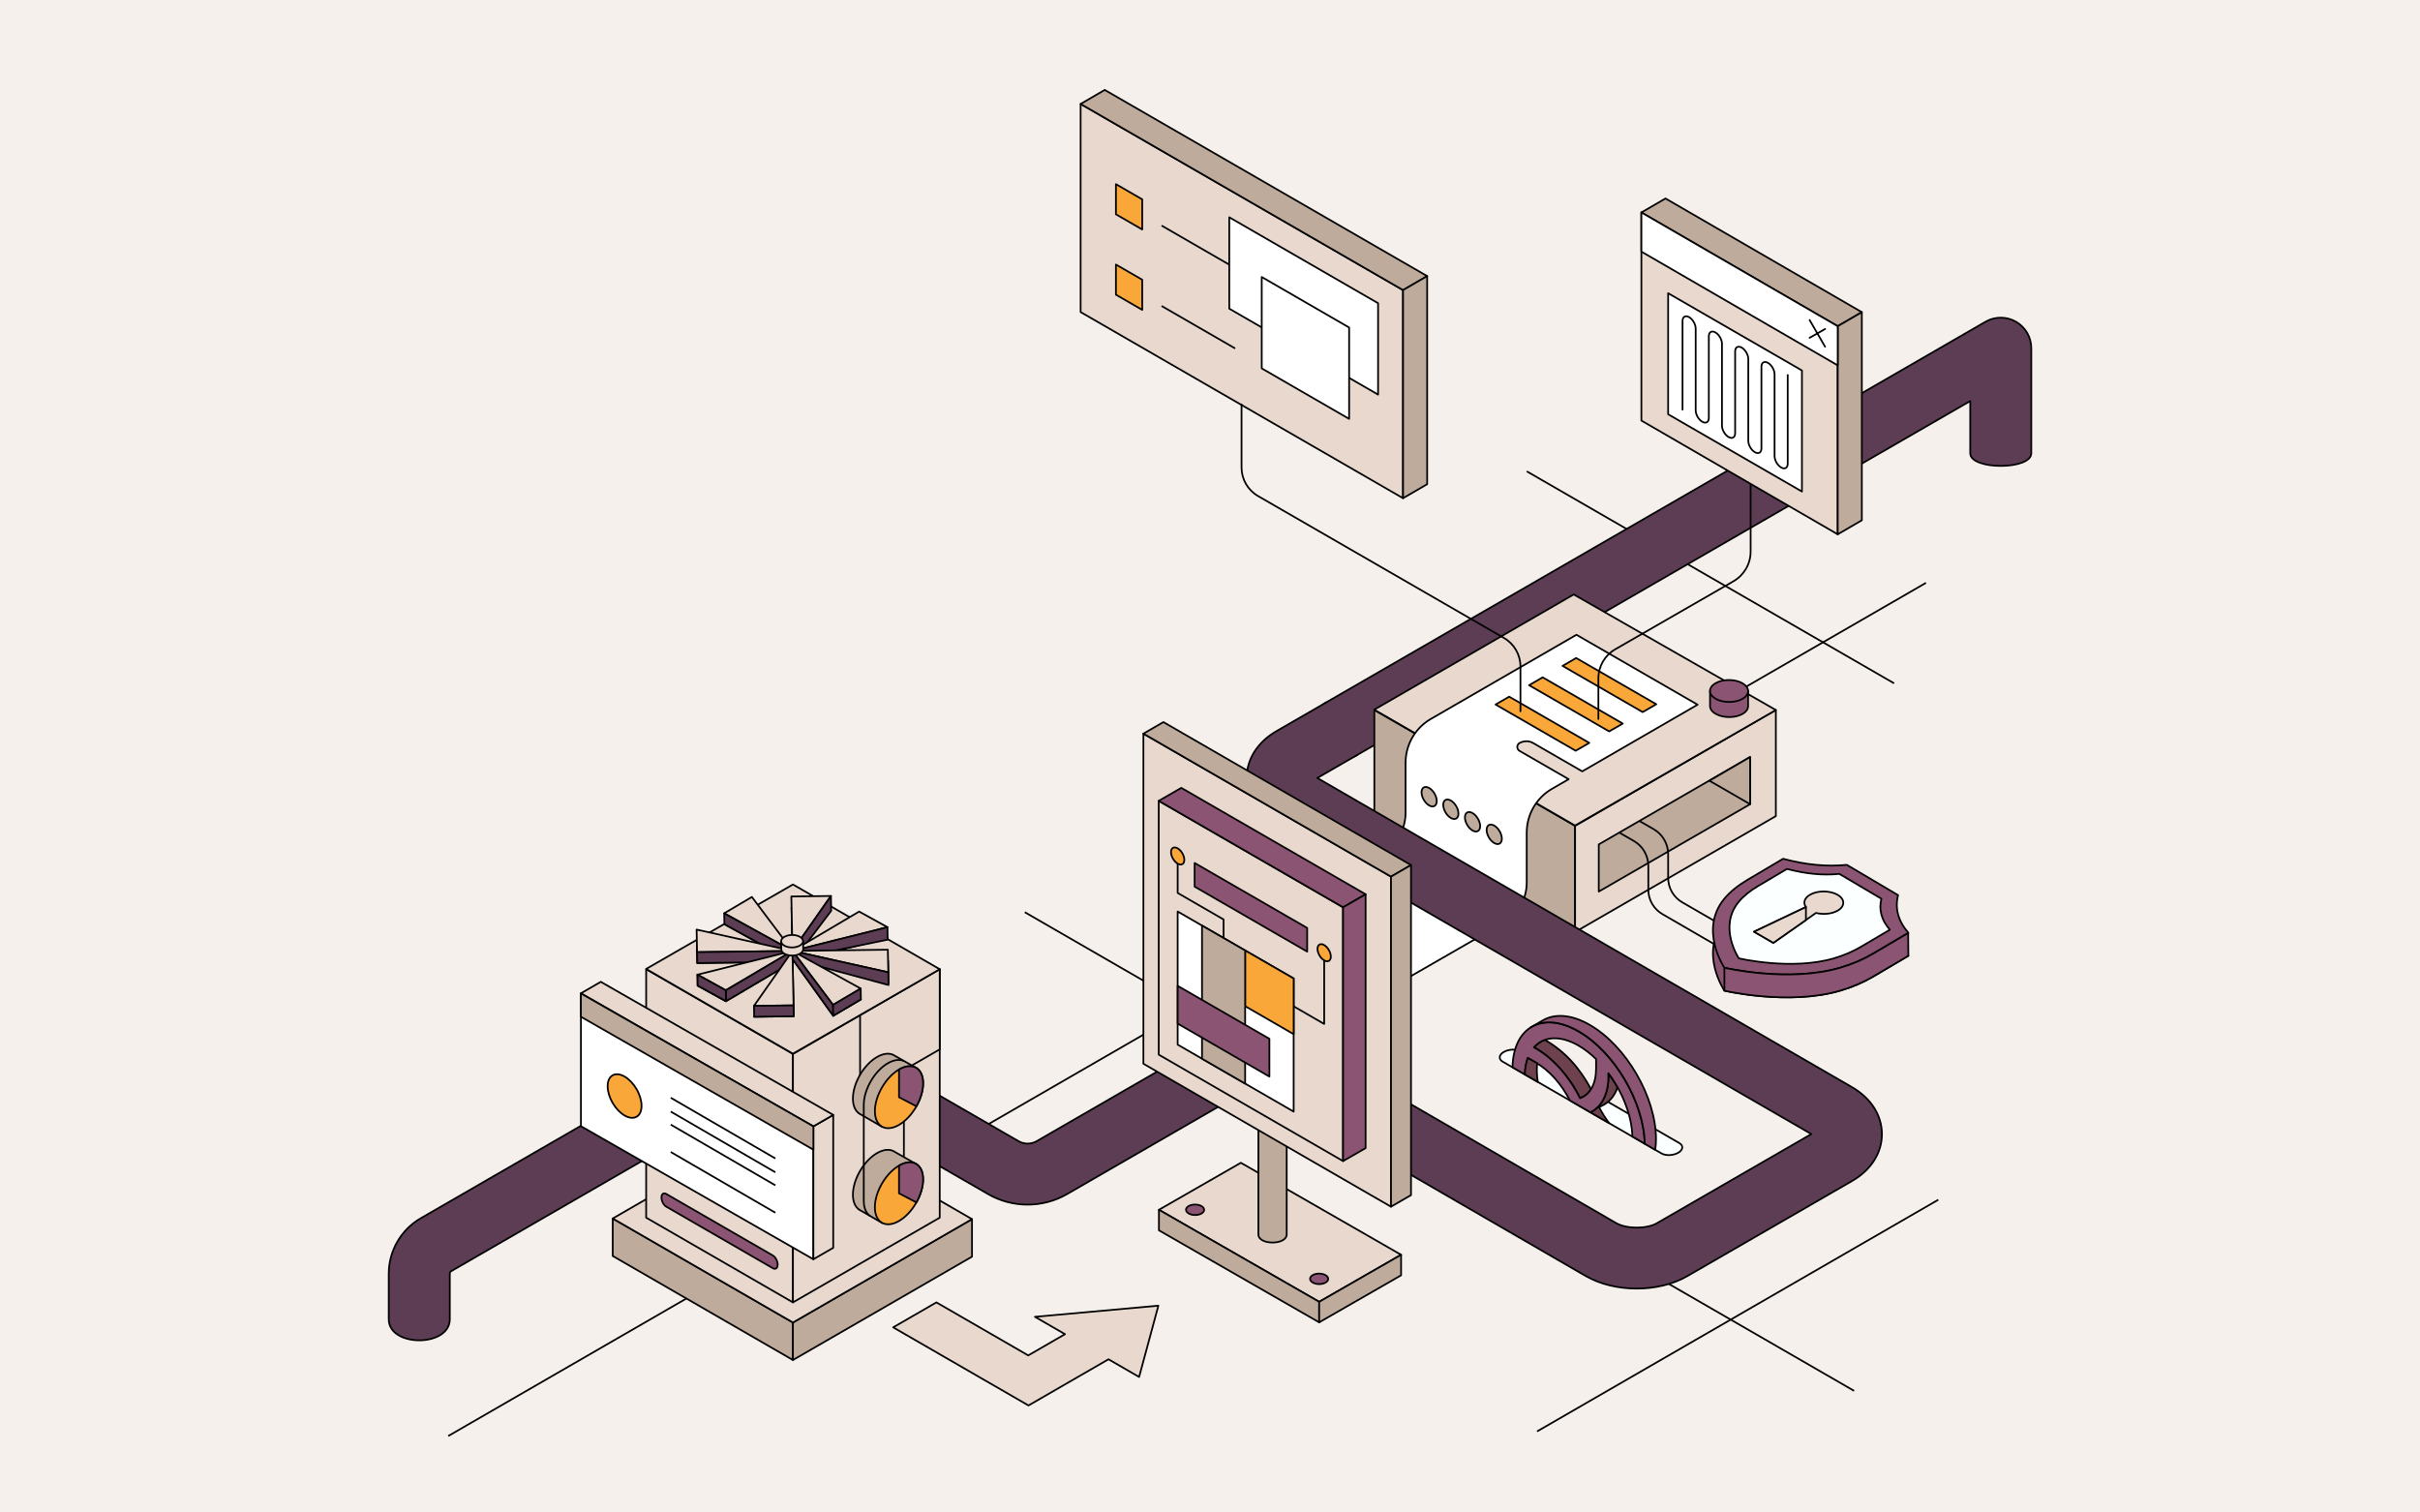 <?xml version="1.0" encoding="UTF-8"?>
<svg xmlns="http://www.w3.org/2000/svg" viewBox="0 0 880 550">
  <defs>
    <style>
      .cls-1, .cls-2, .cls-3, .cls-4, .cls-5, .cls-6, .cls-7, .cls-8, .cls-9, .cls-10, .cls-11, .cls-12, .cls-13 {
        stroke: #000;
        stroke-linejoin: round;
        stroke-width: .63px;
      }

      .cls-1, .cls-7 {
        fill: #fcffff;
      }

      .cls-2, .cls-3, .cls-4, .cls-7, .cls-10 {
        stroke-linecap: round;
      }

      .cls-2, .cls-12 {
        fill: none;
      }

      .cls-3, .cls-8 {
        fill: #8b5472;
      }

      .cls-4, .cls-5 {
        fill: #e8d8cd;
      }

      .cls-6 {
        fill: #fff;
      }

      .cls-9 {
        fill: #beab9b;
      }

      .cls-10 {
        fill: #5c3d54;
      }

      .cls-11 {
        fill: #6d414e;
      }

      .cls-14 {
        fill: #f5f0ec;
        stroke-width: 0px;
      }

      .cls-13 {
        fill: #f9a739;
      }
    </style>
  </defs>
  <g id="Layer_2" data-name="Layer 2">
    <rect class="cls-14" x="-24.48" y="-25.93" width="928.95" height="601.86"/>
  </g>
  <g id="Layer_1" data-name="Layer 1">
    <g>
      <g>
        <line class="cls-12" x1="163" y1="522.19" x2="700.35" y2="211.95"/>
        <line class="cls-12" x1="558.93" y1="520.52" x2="704.83" y2="436.28"/>
        <line class="cls-12" x1="372.66" y1="331.72" x2="674.22" y2="505.77"/>
        <line class="cls-12" x1="555.18" y1="171.39" x2="688.75" y2="248.48"/>
      </g>
      <path class="cls-10" d="m487.82,276.12c-3.84,0-7.57-1.99-9.62-5.55-3.07-5.31-1.25-12.1,4.06-15.16l239.74-138.41c3.43-1.98,7.67-1.98,11.1,0,3.43,1.98,5.55,5.65,5.55,9.61v38.22c0,6.13-22.2,6.13-22.2,0v-19l-223.09,128.8c-1.75,1.01-3.66,1.49-5.54,1.49Z"/>
      <g>
        <g>
          <polygon class="cls-9" points="572.76 338.92 499.76 296.77 499.76 258.19 572.76 300.33 572.76 338.92"/>
          <polygon class="cls-5" points="645.76 296.77 572.76 338.92 572.76 300.33 645.76 258.19 645.76 296.77"/>
          <polygon class="cls-5" points="572.73 300.2 499.73 258.06 572.27 216.17 645.76 258.19 572.73 300.2"/>
        </g>
        <path class="cls-6" d="m552.57,270.2c1.53-.88,3.41-.88,4.94,0l17.85,10.3,41.94-24.25-44.05-25.42-52.9,30.58c-5.71,3.29-9.23,9.37-9.23,15.96v18.16c0,6.05-3.23,11.64-8.47,14.65l-48.36,27.83,44.05,25.42,48.36-27.83c5.24-3.02,8.47-8.6,8.47-14.65v-18.16c0-6.59,3.52-12.68,9.23-15.96l6.01-3.48-17.85-10.3c-1.1-.63-1.1-2.22,0-2.86Zm-32.88,22.69c-1.53-.88-2.77-3.02-2.77-4.77s1.24-2.46,2.77-1.58,2.77,3.02,2.77,4.77-1.24,2.46-2.77,1.58Zm7.89,4.56c-1.53-.88-2.77-3.02-2.77-4.77s1.24-2.46,2.77-1.58,2.77,3.02,2.77,4.77-1.24,2.46-2.77,1.58Zm7.89,4.56c-1.53-.88-2.77-3.02-2.77-4.77s1.24-2.46,2.77-1.58c1.53.88,2.77,3.02,2.77,4.77s-1.24,2.46-2.77,1.58Zm7.89,4.56c-1.53-.88-2.77-3.02-2.77-4.77s1.24-2.46,2.77-1.58,2.77,3.02,2.77,4.77-1.24,2.46-2.77,1.58Z"/>
        <g>
          <polygon class="cls-13" points="597.33 258.94 568.2 242.14 573.15 239.28 602.28 256.09 597.33 258.94"/>
          <polygon class="cls-13" points="585.15 265.97 556.02 249.17 560.97 246.31 590.1 263.12 585.15 265.97"/>
          <polygon class="cls-13" points="572.97 273 543.85 256.2 548.79 253.34 577.92 270.15 572.97 273"/>
        </g>
      </g>
      <path class="cls-10" d="m493.46,274.58s-.06.04-.1.06l-14.33,8.27,194.36,112.38c6.95,4.01,10.95,10.26,10.95,17.13,0,6.84-3.96,13.05-10.87,17.04l-59.89,34.58c-10.52,6.07-26.42,6.05-36.99-.05l-112.49-65.12c-3.74-2.16-11.07-2.18-14.78-.04l-61.28,35.38c-8.87,5.12-19.89,5.12-28.76,0l-63.29-36.54c-6.19-3.58-13.89-3.58-20.08,0l-111.81,64.56c-.34.19-.54.55-.54.94v16.56c0,10.23-22.2,10.23-22.2,0v-16.56c0-8.29,4.46-16.02,11.64-20.17l111.82-64.56c13.04-7.53,29.24-7.53,42.28,0l63.29,36.54c2.03,1.17,4.54,1.17,6.57,0l61.28-35.38c10.52-6.07,26.42-6.05,36.99.05l112.49,65.12c3.74,2.16,11.07,2.18,14.78.04l56.15-32.42-194.36-112.38c-6.95-4.01-10.95-10.26-10.95-17.13,0-6.84,3.96-13.05,10.87-17.04l18.07-10.43"/>
      <g>
        <polygon class="cls-9" points="288.34 494.56 222.81 456.73 222.81 443.09 288.34 480.92 288.34 494.56"/>
        <polygon class="cls-9" points="353.46 456.97 288.34 494.56 288.34 480.92 353.46 443.33 353.46 456.97"/>
        <polygon class="cls-5" points="288.34 480.92 222.81 443.09 287.93 405.49 353.46 443.33 288.34 480.92"/>
      </g>
      <polygon class="cls-5" points="288.33 434.88 234.95 404.06 287.99 373.44 341.37 404.25 288.33 434.88"/>
      <g>
        <polygon class="cls-5" points="234.97 352.45 234.97 404.16 234.97 409.47 234.97 442.79 288.35 473.6 288.35 440.29 288.35 434.97 288.35 383.26 234.97 352.45"/>
        <polygon class="cls-5" points="288.35 383.26 288.35 434.97 288.35 440.76 288.35 473.6 341.72 442.79 341.72 409.95 341.72 404.16 341.72 352.45 288.35 383.26"/>
        <polygon class="cls-5" points="341.72 381.59 312.76 398.31 312.76 369.17 341.72 352.45 341.72 381.59"/>
        <polygon class="cls-5" points="288.33 383.17 234.95 352.35 288.35 321.63 341.72 352.45 288.33 383.17"/>
      </g>
      <path class="cls-8" d="m242.27,438.79l38.78,22.39c.96.55,1.74-.03,1.74-1.31h0c0-1.28-.78-2.76-1.74-3.32l-38.78-22.39c-.96-.55-1.74.03-1.74,1.31h0c0,1.28.78,2.76,1.74,3.32Z"/>
      <g>
        <polygon class="cls-5" points="288.23 349.75 263.42 336.07 273.48 330.13 288.23 349.75"/>
        <polygon class="cls-5" points="288.17 345.8 263.35 332.11 273.41 326.17 288.17 345.8"/>
        <g>
          <polygon class="cls-5" points="288.23 349.75 287.83 329.95 302.23 329.77 288.23 349.75"/>
          <polygon class="cls-5" points="288.17 345.8 287.76 326 302.16 325.81 288.17 345.8"/>
          <polygon class="cls-10" points="302.16 325.81 302.25 331.21 288.23 349.75 288.17 345.8 302.16 325.81"/>
        </g>
        <polygon class="cls-10" points="263.35 332.11 263.42 336.07 288.23 349.75 288.17 345.8 263.35 332.11"/>
        <g>
          <polygon class="cls-5" points="288.23 349.75 253.55 350.2 253.38 341.98 288.23 349.75"/>
          <polygon class="cls-5" points="288.17 345.8 253.48 346.24 253.31 338.03 288.17 345.8"/>
          <polygon class="cls-10" points="253.48 346.24 253.55 350.2 288.23 349.75 288.17 345.8 253.48 346.24"/>
        </g>
        <g>
          <polygon class="cls-5" points="288.23 349.75 312.47 335.44 322.77 341.12 288.23 349.75"/>
          <polygon class="cls-5" points="288.17 345.8 312.41 331.48 322.71 337.16 288.17 345.8"/>
          <polygon class="cls-10" points="322.71 337.16 322.78 341.7 288.22 348.79 288.17 345.8 322.71 337.16"/>
        </g>
        <g>
          <polygon class="cls-5" points="288.22 348.79 322.92 349.31 323.09 357.53 288.22 348.79"/>
          <polygon class="cls-5" points="288.17 345.8 322.85 345.35 323.02 353.57 288.17 345.8"/>
          <polygon class="cls-10" points="288.17 345.8 288.22 348.79 323.1 358.21 323.02 353.57 288.17 345.8"/>
        </g>
        <g>
          <polygon class="cls-5" points="253.63 354.43 253.69 358.39 263.99 364.07 263.93 360.11 253.63 354.43"/>
          <g>
            <polygon class="cls-5" points="288.23 349.75 263.99 364.07 253.69 358.39 288.23 349.75"/>
            <polygon class="cls-5" points="288.17 345.8 263.93 360.11 253.63 354.43 288.17 345.8"/>
            <polygon class="cls-10" points="263.93 360.11 263.99 364.07 288.23 349.75 288.17 345.8 263.93 360.11"/>
          </g>
          <polygon class="cls-10" points="253.63 354.43 253.69 358.39 263.99 364.07 263.93 360.11 253.63 354.43"/>
        </g>
        <g>
          <polygon class="cls-5" points="288.23 349.75 288.64 369.55 274.24 369.74 288.23 349.75"/>
          <polygon class="cls-5" points="288.17 345.8 288.57 365.6 274.17 365.78 288.17 345.8"/>
          <polygon class="cls-10" points="274.17 365.78 274.24 369.74 288.64 369.55 288.57 365.6 274.17 365.78"/>
        </g>
        <g>
          <polygon class="cls-5" points="288.22 348.79 313.05 363.44 302.99 369.38 288.22 348.79"/>
          <polygon class="cls-5" points="288.17 345.8 312.98 359.48 302.92 365.42 288.17 345.8"/>
          <polygon class="cls-10" points="288.17 345.8 288.22 348.79 302.99 369.38 302.92 365.42 288.17 345.8"/>
          <polygon class="cls-10" points="312.98 359.48 313.05 363.44 302.99 369.38 302.92 365.42 312.98 359.48"/>
        </g>
        <g>
          <path class="cls-5" d="m284.03,342.29l.09,3.04c.04.56.43,1.1,1.19,1.52,1.57.87,4.09.83,5.63-.07.73-.43,1.09-.98,1.12-1.53h.02s-.08-3-.08-3l-7.97.04Z"/>
          <ellipse class="cls-5" cx="288.02" cy="342.27" rx="3.98" ry="2.27" transform="translate(-3.14 2.67) rotate(-.53)"/>
        </g>
      </g>
      <g>
        <polygon class="cls-6" points="295.77 457.92 211.25 409.53 211.25 361.2 295.77 409.59 295.77 457.92"/>
        <polygon class="cls-5" points="302.99 405.42 295.77 409.59 295.77 457.92 302.99 453.75 302.99 405.42"/>
        <polygon class="cls-5" points="218.47 357.03 211.25 361.2 295.77 409.59 302.99 405.42 218.47 357.03"/>
      </g>
      <g>
        <path class="cls-9" d="m333.29,388.41l-8.55-4.86c-1.55-.68-3.58-.48-5.82.81-4.85,2.8-8.77,9.57-8.77,15.13,0,2.62.88,4.49,2.31,5.46l8.37,4.83,12.47-21.38Z"/>
        <ellipse class="cls-13" cx="326.91" cy="398.99" rx="12.37" ry="7.14" transform="translate(-182.52 479.85) rotate(-59.69)"/>
      </g>
      <g>
        <path class="cls-9" d="m333.29,423.37l-8.55-4.86c-1.55-.68-3.58-.48-5.82.81-4.85,2.8-8.77,9.57-8.77,15.13,0,2.62.88,4.49,2.31,5.46l8.37,4.83,12.47-21.38Z"/>
        <ellipse class="cls-13" cx="326.91" cy="433.94" rx="12.37" ry="7.14" transform="translate(-212.7 497.16) rotate(-59.69)"/>
        <path class="cls-8" d="m333.24,437.24c1.51-2.68,2.44-5.67,2.44-8.37,0-5.56-3.93-7.8-8.77-5v10.07l6.33,3.3Z"/>
        <path class="cls-8" d="m333.24,402.29c1.51-2.68,2.44-5.67,2.44-8.37,0-5.56-3.93-7.8-8.77-5v10.07l6.33,3.3Z"/>
      </g>
      <path class="cls-12" d="m328.69,385.82c-1.55-.68-3.58-.48-5.82.81-4.85,2.8-8.77,9.57-8.77,15.13v34.97c0,2.62.88,4.49,2.31,5.46"/>
      <line class="cls-5" x1="328.69" y1="407.97" x2="328.69" y2="420.57"/>
      <polygon class="cls-9" points="295.77 418.07 211.25 369.74 211.25 361.26 295.77 409.59 295.77 418.07"/>
      <g>
        <line class="cls-5" x1="281.94" y1="421.26" x2="243.91" y2="399.19"/>
        <line class="cls-5" x1="281.94" y1="426.29" x2="243.91" y2="404.22"/>
        <line class="cls-5" x1="281.94" y1="431.03" x2="243.91" y2="408.96"/>
        <line class="cls-5" x1="281.94" y1="440.99" x2="243.91" y2="418.92"/>
      </g>
      <ellipse class="cls-13" cx="227.13" cy="398.56" rx="5.02" ry="8.7" transform="translate(-170.1 169.11) rotate(-30.31)"/>
      <polygon class="cls-5" points="421.23 474.8 376.34 478.85 387.27 485.16 373.9 492.88 340.51 473.6 324.79 482.68 358.18 501.96 374 511.09 389.72 502.01 403.09 494.29 414.22 500.72 421.23 474.8"/>
      <g>
        <g>
          <g>
            <polygon class="cls-5" points="479.7 473.4 421.43 439.93 451.22 422.83 509.49 456.29 479.7 473.4"/>
            <polygon class="cls-9" points="421.43 439.93 421.43 447.4 479.7 480.86 479.7 473.4 421.43 439.93"/>
            <polygon class="cls-9" points="509.49 456.29 509.49 463.75 479.7 480.86 479.7 473.4 509.49 456.29"/>
          </g>
          <path class="cls-9" d="m467.89,448.87c0,3.96-10.3,3.96-10.3,0v-97.63s10.3,0,10.3,0v97.63Z"/>
          <ellipse class="cls-8" cx="479.7" cy="465.04" rx="1.91" ry="3.3" transform="translate(12.06 942.22) rotate(-89.69)"/>
          <ellipse class="cls-8" cx="434.58" cy="439.93" rx="1.91" ry="3.3" transform="translate(-7.7 872.12) rotate(-89.69)"/>
        </g>
        <g>
          <g>
            <polygon class="cls-5" points="505.82 438.81 415.78 386.82 415.78 266.79 505.82 318.78 505.82 438.81"/>
            <polygon class="cls-9" points="423.06 262.58 415.78 266.78 505.82 318.78 513.09 314.57 423.06 262.58"/>
            <polygon class="cls-9" points="513.09 314.57 505.82 318.78 505.82 438.8 513.09 434.6 513.09 314.57"/>
          </g>
          <g>
            <polygon class="cls-5" points="488.39 422.22 421.36 383.52 421.36 291.22 488.39 329.93 488.39 422.22"/>
            <polygon class="cls-8" points="429.56 286.5 421.36 291.22 488.39 329.93 496.59 325.2 429.56 286.5"/>
            <polygon class="cls-8" points="496.59 325.2 488.39 329.93 488.39 422.22 496.59 417.5 496.59 325.2"/>
          </g>
        </g>
        <g>
          <polygon class="cls-6" points="470.42 404.23 428.24 379.87 428.24 331.46 470.42 355.82 470.42 404.23"/>
          <polygon class="cls-13" points="452.78 365.88 470.42 376.07 470.42 355.82 452.78 345.63 452.78 365.88"/>
          <polygon class="cls-9" points="452.78 394.04 437.09 384.99 437.09 336.58 452.78 345.63 452.78 394.04"/>
          <polygon class="cls-8" points="461.6 391.49 428.24 372.23 428.24 358.49 461.6 377.75 461.6 391.49"/>
          <polyline class="cls-12" points="470.42 365.94 481.52 372.35 481.52 349.23"/>
          <polyline class="cls-12" points="444.93 341.1 444.93 334.35 428.24 324.71 428.24 313.89"/>
          <ellipse class="cls-13" cx="428.24" cy="311.27" rx="1.97" ry="3.42" transform="translate(-98.55 258.68) rotate(-30.31)"/>
          <ellipse class="cls-13" cx="481.52" cy="346.45" rx="1.97" ry="3.42" transform="translate(-109.03 290.37) rotate(-30.31)"/>
        </g>
        <polygon class="cls-8" points="475.34 346.05 434.41 322.42 434.41 313.81 475.34 337.44 475.34 346.05"/>
      </g>
      <g>
        <polygon class="cls-5" points="510.2 181.17 392.95 113.48 392.95 37.8 510.2 105.49 510.2 181.17"/>
        <polygon class="cls-9" points="401.72 32.7 392.95 37.8 510.2 105.49 518.97 100.4 401.72 32.7"/>
        <polygon class="cls-9" points="510.2 181.17 518.97 176.08 518.97 100.4 510.2 105.49 510.2 181.17"/>
      </g>
      <path class="cls-2" d="m451.47,147.07v22.92c0,4.29,2.29,8.25,6,10.39l89.42,51.61c3.71,2.14,6,6.1,6,10.39v16.26"/>
      <path class="cls-2" d="m581.23,261.45v-14.76c0-4.36,2.33-8.38,6.1-10.56l43.02-24.76c3.86-2.22,6.24-6.34,6.24-10.79v-31.55"/>
      <g>
        <polygon class="cls-5" points="668.26 194.3 596.87 152.94 596.87 77.26 668.26 118.62 668.26 194.3"/>
        <polygon class="cls-9" points="605.64 72.17 596.87 77.26 668.26 118.62 677.03 113.52 605.64 72.17"/>
        <polygon class="cls-9" points="668.26 194.3 677.03 189.2 677.03 113.52 668.26 118.62 668.26 194.3"/>
        <polygon class="cls-6" points="668.26 132.86 596.87 91.5 596.87 77.26 668.26 118.62 668.26 132.86"/>
      </g>
      <polygon class="cls-9" points="636.4 292.44 581.37 324.21 581.37 307.06 636.4 275.28 636.4 292.44"/>
      <path class="cls-12" d="m588.89,302.81l5.24,3c3.21,1.85,5.21,5.26,5.26,8.97v8.74c0,3.67,1.96,7.06,5.14,8.9l42.48,24.62"/>
      <path class="cls-12" d="m596.1,298.52l5.24,3c3.21,1.85,5.21,5.26,5.26,8.97v8.74c0,3.67,1.96,7.06,5.14,8.9l25.09,14.49"/>
      <g>
        <polygon class="cls-13" points="405.79 77.93 415.35 83.45 415.35 72.49 405.79 66.97 405.79 77.93"/>
        <polygon class="cls-13" points="405.79 107.16 415.35 112.68 415.35 101.72 405.79 96.2 405.79 107.16"/>
        <line class="cls-5" x1="422.41" y1="82.04" x2="449.15" y2="97.48"/>
        <line class="cls-5" x1="422.41" y1="111.27" x2="449.15" y2="126.71"/>
      </g>
      <polygon class="cls-6" points="501.12 143.49 447 112.24 447 79.01 501.12 110.26 501.12 143.49"/>
      <polygon class="cls-6" points="490.59 152.32 458.81 133.96 458.81 100.73 490.59 119.1 490.59 152.32"/>
      <g>
        <line class="cls-4" x1="658.04" y1="116.38" x2="663.67" y2="126.09"/>
        <line class="cls-4" x1="663.67" y1="119.63" x2="658.04" y2="122.84"/>
      </g>
      <g>
        <polygon class="cls-6" points="655.25 178.74 606.6 150.65 606.6 106.63 655.25 134.72 655.25 178.74"/>
        <path class="cls-12" d="m650.08,136.12v32.51c0,1.52-1.07,2.13-2.39,1.36h0c-1.32-.76-2.39-2.61-2.39-4.13v-29.77c0-1.52-1.07-3.37-2.39-4.13h0c-1.32-.76-2.39-.15-2.39,1.37v29.74c0,1.52-1.07,2.13-2.39,1.37h0c-1.32-.76-2.39-2.61-2.39-4.13v-29.77c0-1.52-1.07-3.37-2.39-4.13h0c-1.32-.76-2.39-.15-2.39,1.36v29.79c0,1.52-1.08,2.13-2.4,1.36h0c-1.32-.76-2.39-2.61-2.39-4.13v-29.77c0-1.52-1.07-3.37-2.39-4.13h0c-1.32-.76-2.39-.15-2.39,1.37v29.74c0,1.52-1.07,2.13-2.39,1.37h0c-1.32-.76-2.39-2.61-2.39-4.13v-29.77c0-1.52-1.07-3.37-2.39-4.13h0c-1.32-.76-2.39-.15-2.39,1.36v32.51"/>
      </g>
      <g>
        <path class="cls-8" d="m635.67,256.55v-5.3h-13.84v5.48h0c0,1.03.68,2.06,2.04,2.85,2.71,1.57,7.1,1.58,9.8.02,1.45-.84,2.11-1.95,1.99-3.05Z"/>
        <ellipse class="cls-8" cx="628.76" cy="251.28" rx="4" ry="6.93" transform="translate(374.07 878.67) rotate(-89.69)"/>
      </g>
      <polygon class="cls-9" points="636.4 275.28 636.4 292.44 621.61 283.9 636.4 275.28"/>
      <g>
        <path class="cls-1" d="m604.19,419.44l-57.79-33.4c-1.55-.9-1.36-2.47.44-3.5h0c1.79-1.04,4.51-1.15,6.06-.25l57.79,33.4c1.55.9,1.36,2.47-.44,3.5h0c-1.79,1.04-4.51,1.15-6.06.25Z"/>
        <g>
          <path class="cls-11" d="m578.52,396c-.66,1.38-1.97,2.5-3.96,3.36-3.33-7.21-10.33-15.21-16.77-18.52,1.09-1.24,2.63-2.35,4.7-2.94l-.39.43c6.88,4.01,12.3,9.96,16.42,17.67Z"/>
          <path class="cls-11" d="m584.87,390.25c1.14,1.53,2.25,3.22,3.32,5.13-1.12,3.4-3.48,6.25-7.25,7.32,4.63-4.58,3.93-12.45,3.93-12.45Z"/>
        </g>
        <path class="cls-8" d="m554.51,390.72c.06-2.27.43-4.28,1.06-6l2.99,1.73c4.82,2.78,9.28,7.79,12.29,13.71l7.56,4.37c4.13-2.1,6.58-7.08,6.46-13.38v-.9c5.11,6.86,8.52,15.42,8.72,23.04l4.49,2.59c-.31-15.09-10.97-33.26-24.04-40.8-13.06-7.54-23.72-1.68-24.04,13.03l4.5,2.6Zm19.54-10.48c2.22,1.28,4.35,2.96,6.34,4.89v3.43c0,5.57-2.15,9.47-5.83,10.81-3.86-7.8-9.68-14.42-15.99-18.07l-.78-.45c3.51-4,9.49-4.52,16.27-.61Z"/>
        <path class="cls-11" d="m559.2,393.43c-.33-2.15-.46-4.42-.24-6.79l-3.4-1.92c-.68,1.86-1.01,3.88-1.07,6l4.7,2.72Z"/>
        <path class="cls-11" d="m585.16,408.44c-1.36-1.8-2.61-3.77-3.69-5.89l-.53.15c-.74.74-1.6,1.34-2.56,1.82l6.78,3.92Z"/>
        <path class="cls-8" d="m574.07,375.04c13.09,7.56,23.76,25.79,24.04,40.89l3.8,2.2c.17-1.24.27-2.55.27-3.94,0-15.22-10.79-33.83-24.05-41.48-6.65-3.84-12.68-4.21-17.04-1.7l-4.5,2.61c4.39-2.8,10.6-2.55,17.49,1.43Z"/>
      </g>
      <g>
        <path class="cls-3" d="m627.06,360.26s-9.28-13.75-.13-24.96c2.16-2.65,5.17-5.03,8.69-7.11l12.79-7.56c8.18,2.2,15.91,2.95,23.17,2.21l9.32,5.51,9.32,5.51c-1.19,4.7-.08,9.28,3.74,13.7-5.63,3.33-8.02,4.73-12.81,7.56-3.51,2.07-7.55,3.82-12,5.12-18.81,5.51-42.09,0-42.09,0Z"/>
        <g>
          <path class="cls-3" d="m693.95,339.23c-5.63,3.33-8.02,4.73-12.81,7.56-3.51,2.07-7.55,3.82-12,5.12-18.81,5.51-42.09,0-42.09,0,0,0-9.28-13.75-.13-24.96,2.16-2.65,5.17-5.03,8.69-7.11l12.79-7.56c8.18,2.2,15.91,2.95,23.17,2.21l9.32,5.51,9.32,5.51c-1.19,4.7-.08,9.28,3.74,13.7"/>
          <path class="cls-7" d="m684.15,326.82l-7.65-4.52-7.65-4.52c-5.96.61-12.3-.01-19.02-1.81l-10.49,6.21c-2.89,1.71-5.35,3.66-7.13,5.83-7.51,9.19.11,20.48.11,20.48,0,0,19.11,4.51,34.54,0,3.65-1.07,6.96-2.5,9.84-4.2,3.93-2.32,5.89-3.47,10.51-6.2-3.14-3.63-4.04-7.38-3.07-11.24Z"/>
        </g>
        <path class="cls-3" d="m693.88,339.27c-5.58,3.3-7.97,4.7-12.74,7.52-3.51,2.07-7.55,3.82-12,5.12-18.81,5.51-42.09,0-42.09,0v8.34s23.28,5.5,42.09,0c4.45-1.3,8.48-3.05,12-5.12,4.79-2.83,7.18-4.23,12.81-7.56l-.07-8.3Z"/>
        <path class="cls-4" d="m668.23,331.16c2.76-1.59,2.74-4.18-.03-5.78-2.77-1.6-7.26-1.61-10.01-.02-2.09,1.21-2.58,2.99-1.49,4.48l-18.87,8.97,7.02,4.05,15.51-10.88c2.6.67,5.75.4,7.87-.83Z"/>
        <polygon class="cls-4" points="656.7 329.84 656.7 334.56 644.85 342.87 637.83 338.81 656.7 329.84"/>
      </g>
    </g>
  </g>
</svg>